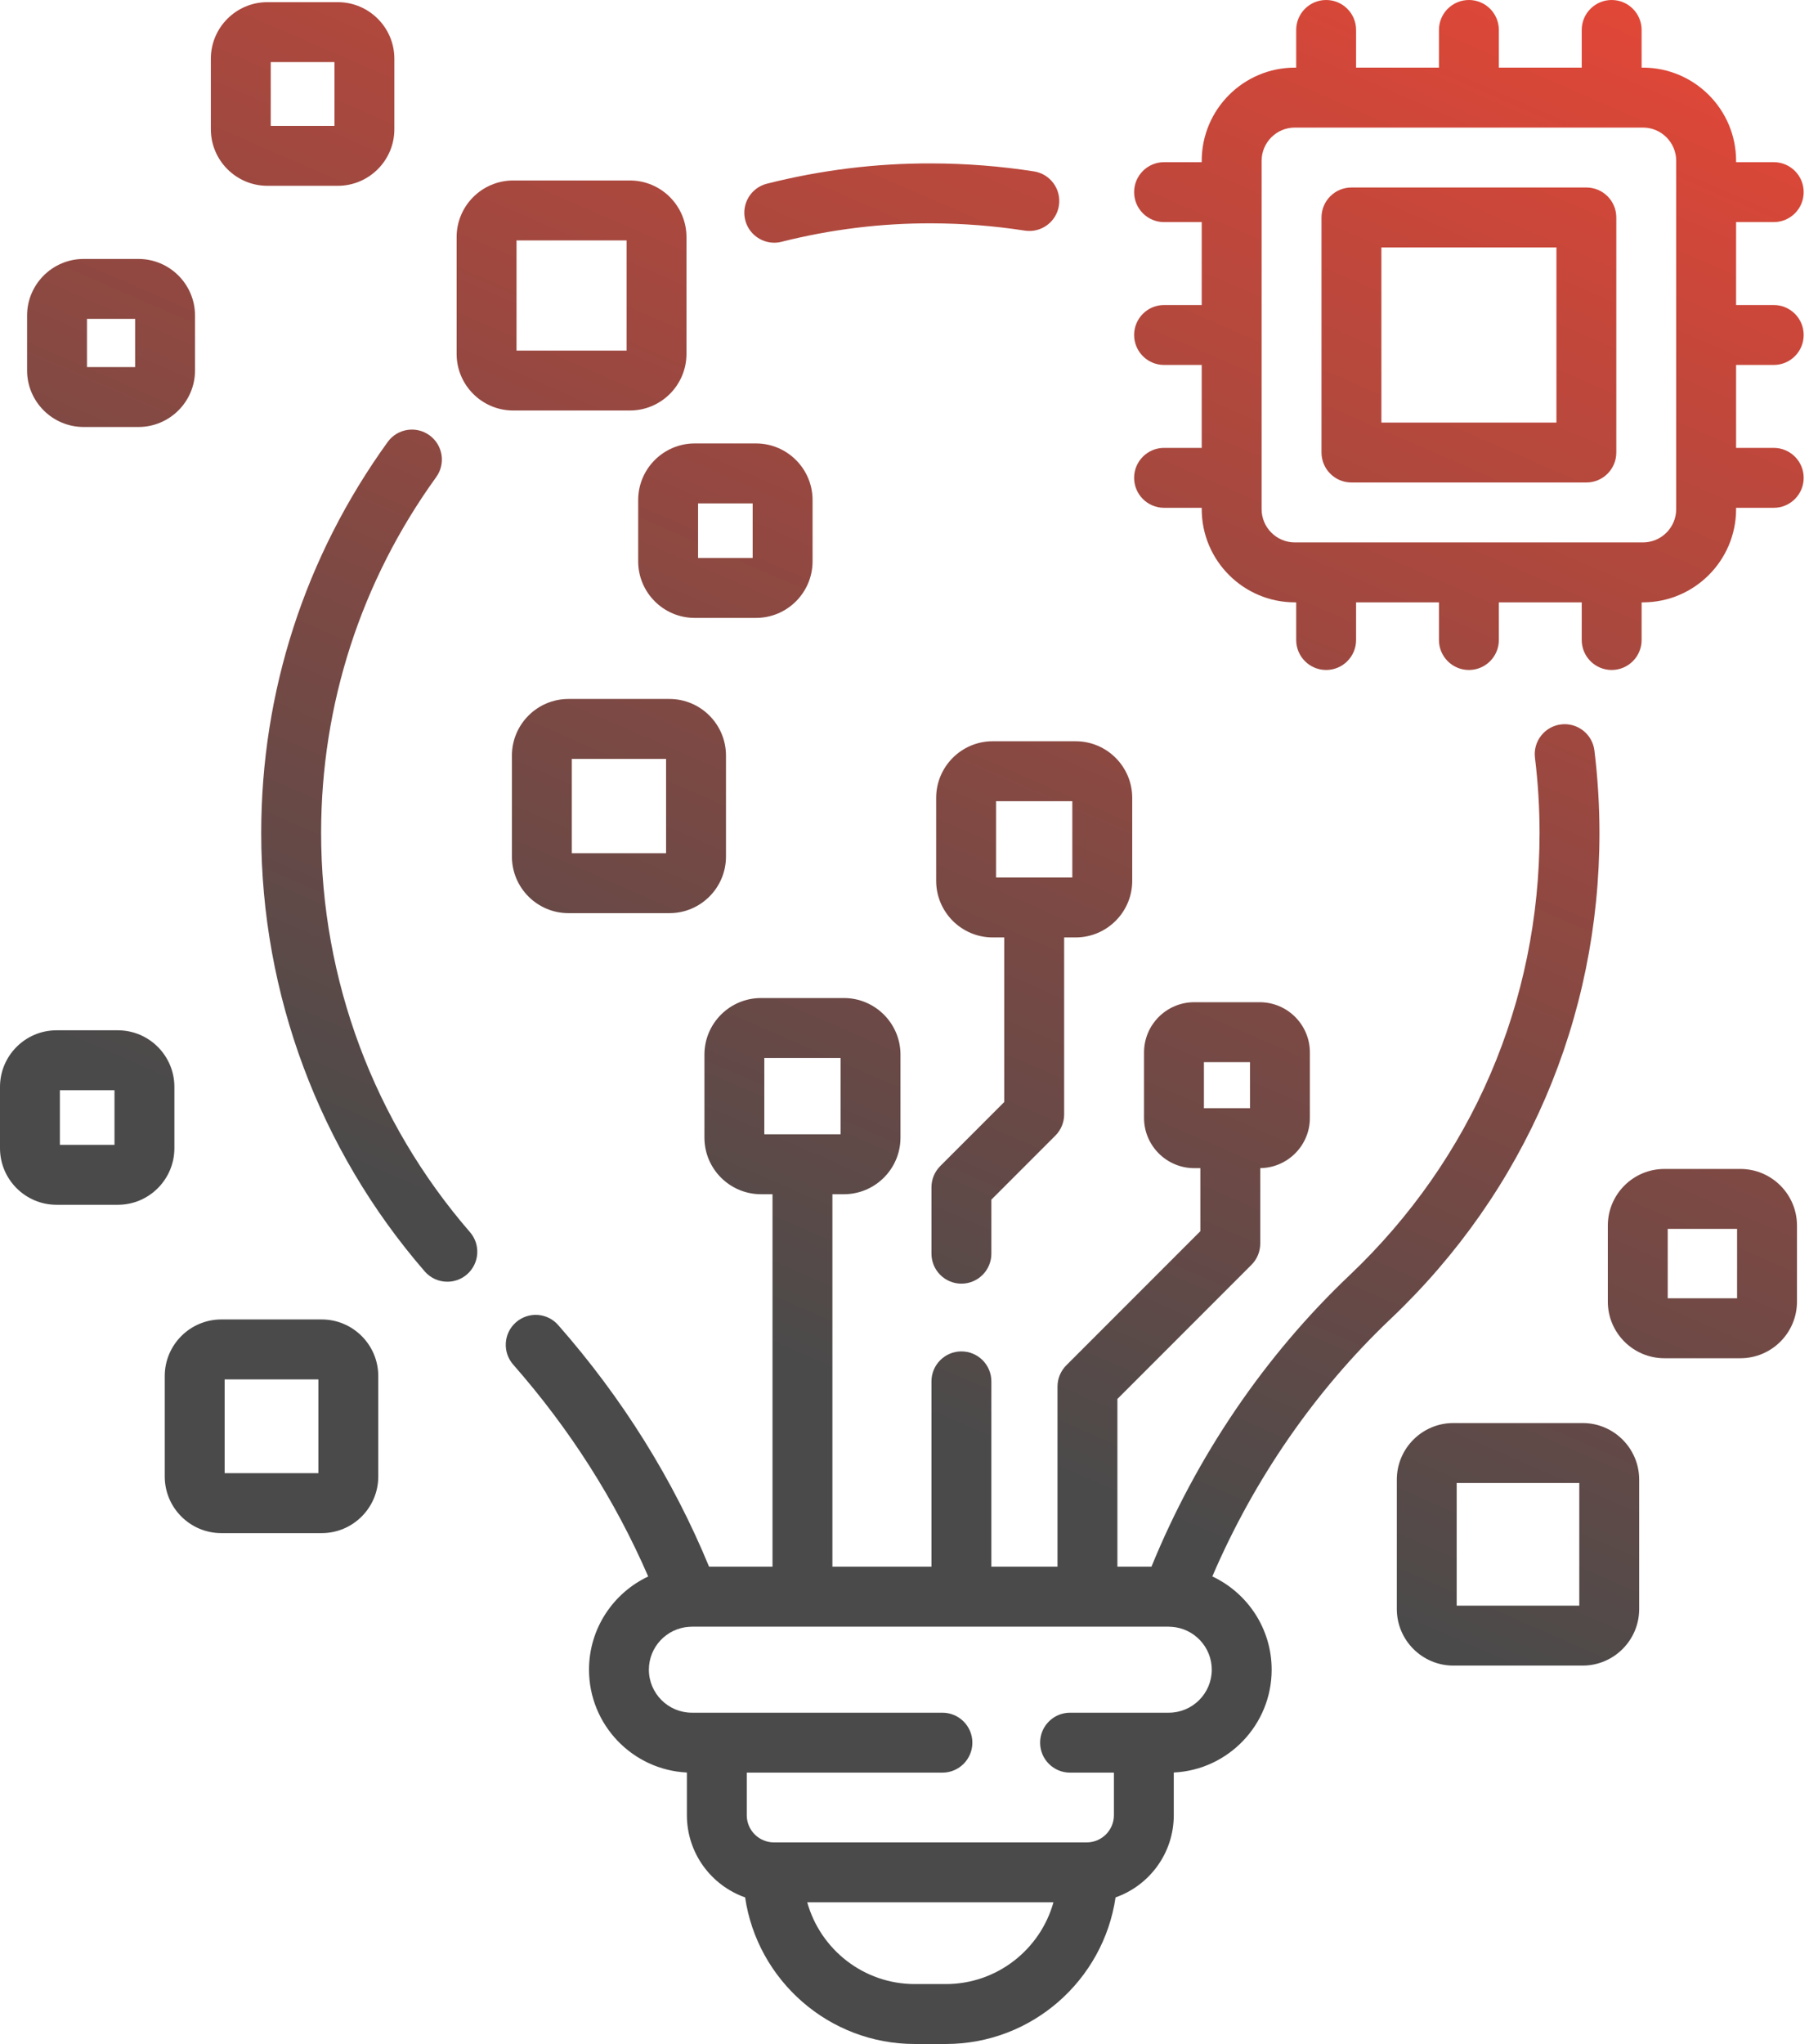 <svg width="89" height="100" viewBox="0 0 89 100" fill="none" xmlns="http://www.w3.org/2000/svg">
<path d="M45.83 39.034V43.094C45.83 44.621 47.072 45.863 48.598 45.863H49.163V53.915L46.029 57.049C45.755 57.324 45.6 57.696 45.6 58.085V61.335C45.6 62.145 46.256 62.801 47.066 62.801C47.876 62.801 48.532 62.145 48.532 61.335V58.692L51.665 55.559C51.94 55.284 52.095 54.911 52.095 54.523V45.863H52.659C54.185 45.863 55.428 44.621 55.428 43.094V39.034C55.428 37.507 54.185 36.265 52.659 36.265H48.598C47.072 36.265 45.83 37.507 45.83 39.034ZM48.761 39.197H52.495V42.931H48.761V39.197Z" fill="url(#paint0_linear_915_418)"/>
<path d="M27.83 34.196C26.303 34.196 25.061 35.438 25.061 36.965V41.907C25.061 43.433 26.303 44.675 27.83 44.675H32.772C34.298 44.675 35.54 43.434 35.54 41.907V36.965C35.54 35.438 34.298 34.196 32.772 34.196H27.83ZM32.608 41.743H27.993V37.129H32.608V41.743Z" fill="url(#paint1_linear_915_418)"/>
<path d="M31.242 24.463V27.463C31.242 28.989 32.484 30.231 34.011 30.231H37.01C38.537 30.231 39.779 28.989 39.779 27.463V24.463C39.779 22.937 38.537 21.695 37.01 21.695H34.011C32.484 21.695 31.242 22.937 31.242 24.463ZM34.174 24.627H36.847V27.299H34.174V24.627Z" fill="url(#paint2_linear_915_418)"/>
<path d="M8.537 53.175C8.537 51.648 7.295 50.406 5.768 50.406H2.769C1.242 50.406 0 51.648 0 53.175V56.174C0 57.701 1.242 58.943 2.769 58.943H5.768C7.295 58.943 8.537 57.701 8.537 56.174V53.175ZM5.605 56.011H2.932V53.338H5.605L5.605 56.011Z" fill="url(#paint3_linear_915_418)"/>
<path d="M15.749 64.553H10.834C9.307 64.553 8.065 65.795 8.065 67.322V72.237C8.065 73.764 9.307 75.006 10.834 75.006H15.749C17.276 75.006 18.518 73.764 18.518 72.237V67.322C18.518 65.795 17.276 64.553 15.749 64.553ZM15.586 72.074H10.997V67.485H15.586V72.074Z" fill="url(#paint4_linear_915_418)"/>
<path d="M78.301 40.751C78.301 39.41 78.218 38.052 78.054 36.717C77.955 35.913 77.221 35.342 76.42 35.441C75.617 35.539 75.045 36.271 75.144 37.075C75.294 38.292 75.369 39.529 75.369 40.751C75.369 49.016 72.066 56.701 66.066 62.392C61.914 66.329 58.578 71.243 56.369 76.65H54.702V68.443L61.266 61.879C61.541 61.604 61.695 61.231 61.695 60.842V57.149C63.037 57.134 64.125 56.038 64.125 54.693V51.489C64.125 50.134 63.023 49.032 61.668 49.032H58.463C57.108 49.032 56.006 50.134 56.006 51.489V54.693C56.006 56.048 57.109 57.15 58.463 57.15H58.763V60.235L52.199 66.799C51.925 67.074 51.77 67.447 51.77 67.835V76.65H48.532V67.582C48.532 66.773 47.876 66.116 47.066 66.116C46.256 66.116 45.6 66.773 45.6 67.582V76.65H40.75V58.426H41.314C42.841 58.426 44.083 57.184 44.083 55.657V51.597C44.083 50.07 42.841 48.828 41.314 48.828H37.254C35.727 48.828 34.485 50.07 34.485 51.597V55.657C34.485 57.184 35.727 58.426 37.254 58.426H37.818V76.65H34.713C32.95 72.377 30.47 68.403 27.326 64.827C26.792 64.219 25.866 64.159 25.257 64.694C24.649 65.228 24.59 66.154 25.124 66.762C27.896 69.916 30.114 73.396 31.733 77.128C30.022 77.933 28.835 79.674 28.835 81.687C28.835 84.382 30.962 86.59 33.627 86.718V88.808C33.627 90.663 34.819 92.245 36.477 92.828C37.072 96.879 40.57 100 44.784 100H46.305C50.519 100 54.017 96.879 54.612 92.828C56.27 92.245 57.462 90.664 57.462 88.808V86.718C60.127 86.59 62.254 84.382 62.254 81.687C62.254 79.671 61.063 77.929 59.349 77.125C61.399 72.351 64.395 68.017 68.084 64.519C74.673 58.269 78.301 49.829 78.301 40.751ZM58.938 51.964H61.193V54.218H58.938V51.964ZM37.417 51.76H41.151V55.494H37.417V51.76ZM46.305 97.068H44.784C42.278 97.068 40.161 95.373 39.519 93.069H51.571C50.928 95.373 48.811 97.068 46.305 97.068ZM57.218 83.792H52.384C51.574 83.792 50.918 84.449 50.918 85.258C50.918 86.068 51.574 86.724 52.384 86.724H54.531V88.808C54.531 89.541 53.934 90.137 53.202 90.137H37.887C37.154 90.137 36.558 89.541 36.558 88.808V86.724H46.136C46.946 86.724 47.602 86.068 47.602 85.258C47.602 84.449 46.946 83.792 46.136 83.792H33.871C32.711 83.792 31.766 82.848 31.766 81.687C31.766 80.575 32.634 79.664 33.728 79.59C33.745 79.59 33.764 79.589 33.782 79.589C33.815 79.588 33.848 79.585 33.881 79.583L33.891 79.583H57.217L57.205 79.583C57.236 79.585 57.268 79.587 57.3 79.589C57.32 79.59 57.339 79.59 57.358 79.59C58.453 79.663 59.322 80.575 59.322 81.688C59.322 82.848 58.378 83.792 57.218 83.792Z" fill="url(#paint5_linear_915_418)"/>
<path d="M15.72 40.752C15.72 34.465 17.668 28.445 21.354 23.341C21.829 22.685 21.681 21.769 21.024 21.295C20.368 20.821 19.452 20.968 18.978 21.625C14.928 27.23 12.788 33.845 12.788 40.752C12.788 48.634 15.631 56.252 20.792 62.202C21.082 62.536 21.49 62.707 21.9 62.707C22.241 62.707 22.583 62.589 22.86 62.349C23.472 61.818 23.538 60.892 23.007 60.281C18.308 54.863 15.72 47.928 15.72 40.752Z" fill="url(#paint6_linear_915_418)"/>
<path d="M37.902 11.874C38.021 11.874 38.142 11.86 38.262 11.829C40.657 11.225 43.135 10.916 45.613 10.927C47.137 10.93 48.669 11.05 50.166 11.282C50.967 11.407 51.715 10.859 51.839 10.059C51.964 9.259 51.416 8.509 50.616 8.385C48.973 8.13 47.292 7.998 45.619 7.995C42.887 7.983 40.175 8.322 37.544 8.987C36.759 9.185 36.284 9.982 36.482 10.767C36.65 11.431 37.247 11.874 37.902 11.874Z" fill="url(#paint7_linear_915_418)"/>
<path d="M25.123 20.083H30.837C32.364 20.083 33.606 18.841 33.606 17.314V11.599C33.606 10.072 32.364 8.83 30.837 8.83H25.123C23.596 8.83 22.354 10.072 22.354 11.599V17.314C22.354 18.841 23.596 20.083 25.123 20.083ZM25.286 11.762H30.674V17.151H25.286V11.762Z" fill="url(#paint8_linear_915_418)"/>
<path d="M77.478 69.621H71.149C69.623 69.621 68.381 70.863 68.381 72.39V78.718C68.381 80.245 69.623 81.487 71.149 81.487H77.478C79.004 81.487 80.246 80.245 80.246 78.718V72.39C80.246 70.864 79.004 69.621 77.478 69.621ZM77.314 78.555H71.312V72.553H77.314V78.555Z" fill="url(#paint9_linear_915_418)"/>
<path d="M85.202 57.19H81.48C79.953 57.19 78.711 58.432 78.711 59.959V63.681C78.711 65.208 79.953 66.45 81.48 66.45H85.202C86.729 66.45 87.971 65.208 87.971 63.681V59.959C87.971 58.432 86.729 57.19 85.202 57.19ZM85.039 63.518H81.643V60.122H85.039V63.518Z" fill="url(#paint10_linear_915_418)"/>
<path d="M13.09 9.09H16.537C18.064 9.09 19.306 7.848 19.306 6.321V2.874C19.306 1.348 18.064 0.106 16.537 0.106H13.09C11.563 0.106 10.322 1.348 10.322 2.874V6.321C10.322 7.848 11.564 9.09 13.09 9.09ZM13.254 3.038H16.374V6.158H13.254V3.038Z" fill="url(#paint11_linear_915_418)"/>
<path d="M4.095 20.89H6.778C8.305 20.89 9.547 19.648 9.547 18.122V15.438C9.547 13.911 8.305 12.669 6.778 12.669H4.095C2.568 12.669 1.326 13.911 1.326 15.438V18.122C1.326 19.648 2.568 20.89 4.095 20.89ZM4.258 15.601H6.615V17.959H4.258V15.601Z" fill="url(#paint12_linear_915_418)"/>
<path d="M77.66 9.173H66.16C65.35 9.173 64.694 9.829 64.694 10.639V22.139C64.694 22.949 65.35 23.605 66.16 23.605H77.66C78.47 23.605 79.126 22.949 79.126 22.139V10.639C79.126 9.829 78.47 9.173 77.66 9.173ZM76.195 20.673H67.626V12.105H76.195V20.673Z" fill="url(#paint13_linear_915_418)"/>
<path d="M86.833 17.855C87.643 17.855 88.299 17.199 88.299 16.389C88.299 15.579 87.643 14.923 86.833 14.923H84.99V10.866H86.833C87.643 10.866 88.299 10.21 88.299 9.4C88.299 8.59 87.643 7.934 86.833 7.934H84.99V7.868C84.99 5.354 82.945 3.309 80.431 3.309H80.365V1.466C80.365 0.656 79.709 0 78.899 0C78.089 0 77.433 0.656 77.433 1.466V3.309H73.376V1.466C73.376 0.656 72.72 0 71.91 0C71.1 0 70.444 0.656 70.444 1.466V3.309H66.387V1.466C66.387 0.656 65.731 0 64.921 0C64.111 0 63.455 0.656 63.455 1.466V3.309H63.389C60.875 3.309 58.83 5.354 58.83 7.868V7.934H56.987C56.178 7.934 55.521 8.59 55.521 9.4C55.521 10.21 56.178 10.866 56.987 10.866H58.83V14.923H56.987C56.178 14.923 55.521 15.579 55.521 16.389C55.521 17.198 56.178 17.855 56.987 17.855H58.83V21.912H56.987C56.178 21.912 55.521 22.568 55.521 23.378C55.521 24.188 56.178 24.844 56.987 24.844H58.83V24.91C58.83 27.424 60.875 29.469 63.389 29.469H63.455V31.312C63.455 32.121 64.111 32.778 64.921 32.778C65.731 32.778 66.387 32.121 66.387 31.312V29.469H70.444V31.312C70.444 32.121 71.1 32.778 71.91 32.778C72.72 32.778 73.376 32.121 73.376 31.312V29.469H77.433V31.312C77.433 32.121 78.09 32.778 78.899 32.778C79.709 32.778 80.365 32.121 80.365 31.312V29.469H80.431C82.945 29.469 84.99 27.424 84.99 24.91V24.844H86.833C87.643 24.844 88.299 24.187 88.299 23.378C88.299 22.568 87.643 21.912 86.833 21.912H84.99V17.855H86.833ZM82.058 24.91C82.058 25.807 81.329 26.537 80.431 26.537H63.389C62.492 26.537 61.762 25.807 61.762 24.91V7.868C61.762 6.97 62.492 6.241 63.389 6.241H80.431C81.329 6.241 82.058 6.97 82.058 7.868V24.91Z" fill="url(#paint14_linear_915_418)"/>
<defs>
<linearGradient id="paint0_linear_915_418" x1="32.532" y1="63.571" x2="69.37" y2="-20.982" gradientUnits="userSpaceOnUse">
<stop stop-color="#4B4A4A"/>
<stop offset="1" stop-color="#FF4633"/>
</linearGradient>
<linearGradient id="paint1_linear_915_418" x1="32.532" y1="63.571" x2="69.37" y2="-20.982" gradientUnits="userSpaceOnUse">
<stop stop-color="#4B4A4A"/>
<stop offset="1" stop-color="#FF4633"/>
</linearGradient>
<linearGradient id="paint2_linear_915_418" x1="32.532" y1="63.571" x2="69.37" y2="-20.982" gradientUnits="userSpaceOnUse">
<stop stop-color="#4B4A4A"/>
<stop offset="1" stop-color="#FF4633"/>
</linearGradient>
<linearGradient id="paint3_linear_915_418" x1="32.532" y1="63.571" x2="69.37" y2="-20.982" gradientUnits="userSpaceOnUse">
<stop stop-color="#4B4A4A"/>
<stop offset="1" stop-color="#FF4633"/>
</linearGradient>
<linearGradient id="paint4_linear_915_418" x1="32.532" y1="63.571" x2="69.37" y2="-20.982" gradientUnits="userSpaceOnUse">
<stop stop-color="#4B4A4A"/>
<stop offset="1" stop-color="#FF4633"/>
</linearGradient>
<linearGradient id="paint5_linear_915_418" x1="32.532" y1="63.571" x2="69.37" y2="-20.982" gradientUnits="userSpaceOnUse">
<stop stop-color="#4B4A4A"/>
<stop offset="1" stop-color="#FF4633"/>
</linearGradient>
<linearGradient id="paint6_linear_915_418" x1="32.532" y1="63.571" x2="69.37" y2="-20.982" gradientUnits="userSpaceOnUse">
<stop stop-color="#4B4A4A"/>
<stop offset="1" stop-color="#FF4633"/>
</linearGradient>
<linearGradient id="paint7_linear_915_418" x1="32.532" y1="63.571" x2="69.37" y2="-20.982" gradientUnits="userSpaceOnUse">
<stop stop-color="#4B4A4A"/>
<stop offset="1" stop-color="#FF4633"/>
</linearGradient>
<linearGradient id="paint8_linear_915_418" x1="32.532" y1="63.571" x2="69.37" y2="-20.982" gradientUnits="userSpaceOnUse">
<stop stop-color="#4B4A4A"/>
<stop offset="1" stop-color="#FF4633"/>
</linearGradient>
<linearGradient id="paint9_linear_915_418" x1="32.532" y1="63.571" x2="69.37" y2="-20.982" gradientUnits="userSpaceOnUse">
<stop stop-color="#4B4A4A"/>
<stop offset="1" stop-color="#FF4633"/>
</linearGradient>
<linearGradient id="paint10_linear_915_418" x1="32.532" y1="63.571" x2="69.37" y2="-20.982" gradientUnits="userSpaceOnUse">
<stop stop-color="#4B4A4A"/>
<stop offset="1" stop-color="#FF4633"/>
</linearGradient>
<linearGradient id="paint11_linear_915_418" x1="32.532" y1="63.571" x2="69.37" y2="-20.982" gradientUnits="userSpaceOnUse">
<stop stop-color="#4B4A4A"/>
<stop offset="1" stop-color="#FF4633"/>
</linearGradient>
<linearGradient id="paint12_linear_915_418" x1="32.532" y1="63.571" x2="69.37" y2="-20.982" gradientUnits="userSpaceOnUse">
<stop stop-color="#4B4A4A"/>
<stop offset="1" stop-color="#FF4633"/>
</linearGradient>
<linearGradient id="paint13_linear_915_418" x1="32.532" y1="63.571" x2="69.37" y2="-20.982" gradientUnits="userSpaceOnUse">
<stop stop-color="#4B4A4A"/>
<stop offset="1" stop-color="#FF4633"/>
</linearGradient>
<linearGradient id="paint14_linear_915_418" x1="32.532" y1="63.571" x2="69.37" y2="-20.982" gradientUnits="userSpaceOnUse">
<stop stop-color="#4B4A4A"/>
<stop offset="1" stop-color="#FF4633"/>
</linearGradient>
</defs>
</svg>
